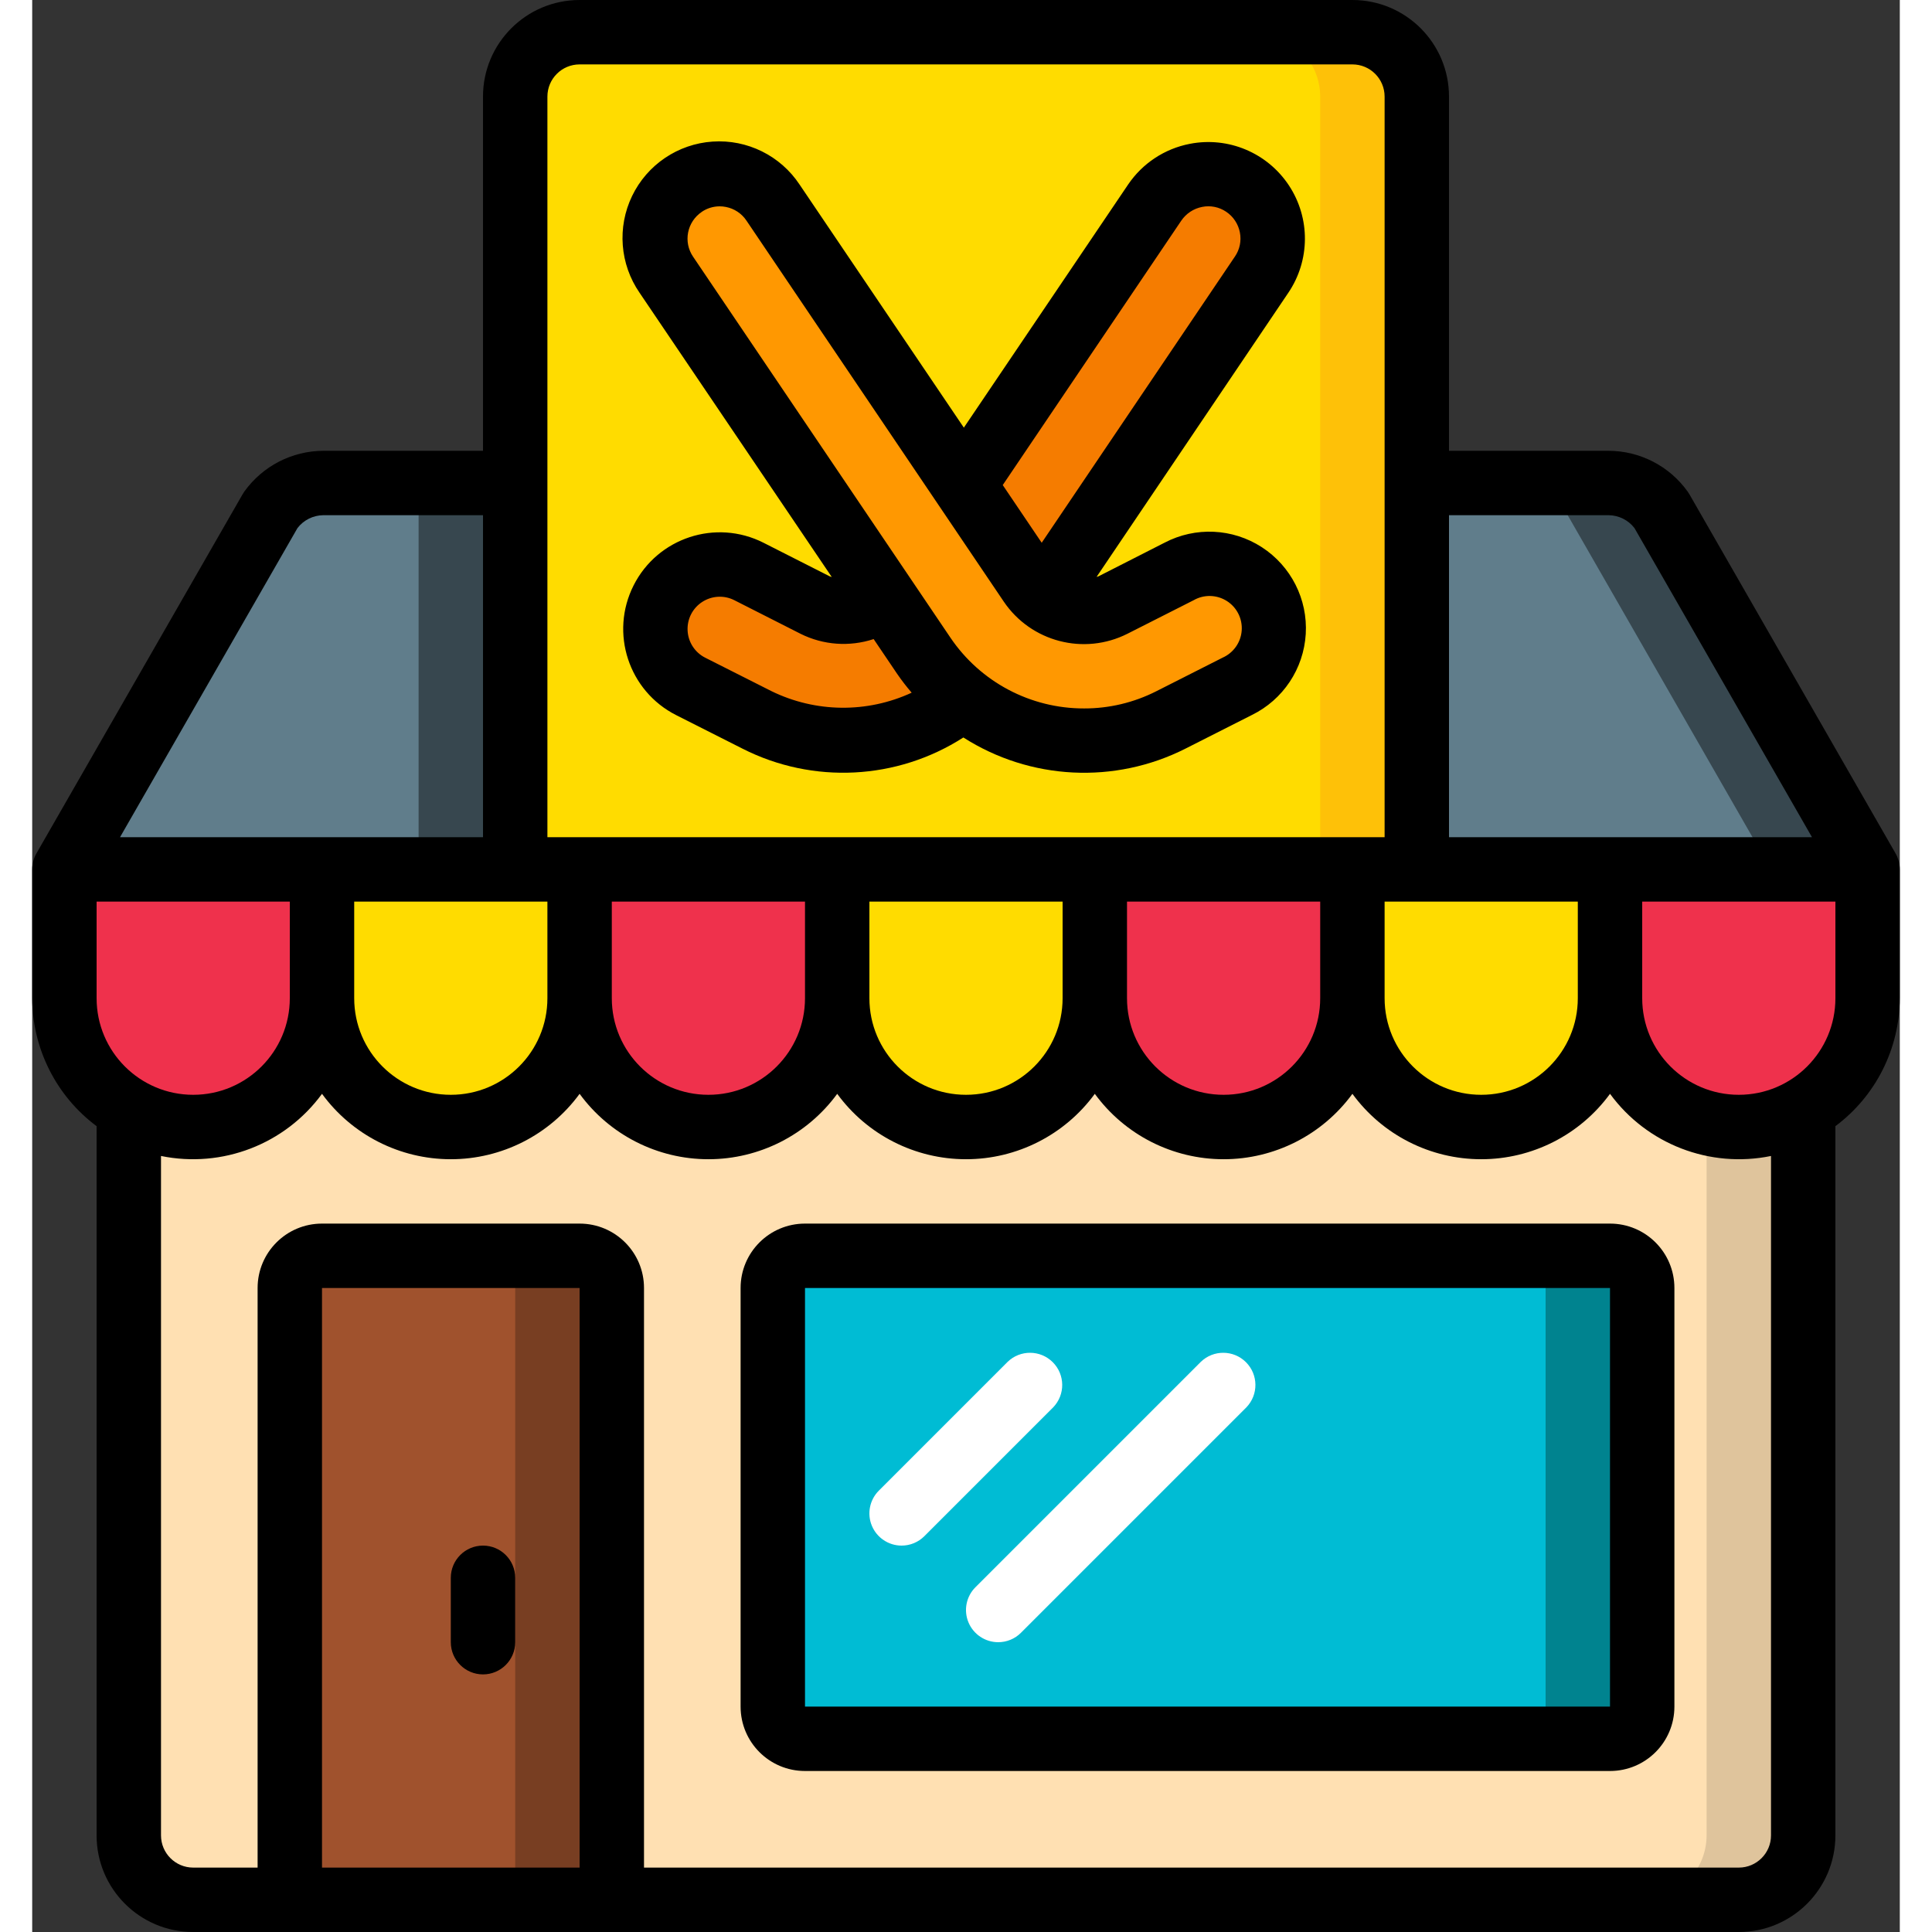 <svg height="512" viewBox="0 0 58 60" width="512" xmlns="http://www.w3.org/2000/svg"><rect x="0" y="0" width="58" height="60" fill="#333333" stroke="none"/><g id="Page-1" fill="none" fill-rule="evenodd"><g id="045---Hockey-Sports-Shop"><g id="Icons" transform="translate(1 1)"><path id="Path" d="m54 33.46v22.54c-.003 1.103-.897 1.997-2 2h-48c-1.103-.003-1.997-.897-2-2v-22.54c1.237.718 2.762.72 4.001.005 1.238-.714 2.001-2.036 1.999-3.465 0 2.209 1.791 4 4 4s4-1.791 4-4c0 2.209 1.791 4 4 4s4-1.791 4-4c0 2.209 1.791 4 4 4s4-1.791 4-4c0 2.209 1.791 4 4 4s4-1.791 4-4c0 2.209 1.791 4 4 4s4-1.791 4-4c-.002 1.43.76 2.752 1.999 3.466 1.239.714 2.765.712 4.001-.006z" fill="#ffe0b2"/><path id="Path" d="m52 34c-.338-.005-.674-.053-1-.143v22.143c-.003 1.103-.897 1.997-2 2h3c1.103-.003 1.997-.897 2-2v-22.54c-.607.353-1.297.539-2 .54z" fill="#dfc49c"/><path id="Path" d="m24 26v4c0 2.209-1.791 4-4 4s-4-1.791-4-4v-4z" fill="#ef314c"/><path id="Path" d="m32 26v4c0 2.209-1.791 4-4 4s-4-1.791-4-4v-4z" fill="#ffdc00"/><path id="Path" d="m40 26v4c0 2.209-1.791 4-4 4s-4-1.791-4-4v-4z" fill="#ef314c"/><path id="Path" d="m16 26v4c0 2.209-1.791 4-4 4s-4-1.791-4-4v-4z" fill="#ffdc00"/><path id="Path" d="m14 14v12h-14l6.4-11.15c.378-.531.988-.847 1.64-.85z" fill="#607d8b"/><path id="Rectangle" d="m11 14h3v12h-3z" fill="#37474f"/><path id="Path" d="m8 26-0 4c.002 1.43-.76 2.752-1.999 3.466-1.239.714-2.765.712-4.001-.006-1.239-.711-2.003-2.031-2-3.46l-0-4z" fill="#ef314c"/><path id="Path" d="m48 26v4c0 2.209-1.791 4-4 4s-4-1.791-4-4v-4z" fill="#ffdc00"/><path id="Path" d="m56 26v4c-.005 2.207-1.793 3.995-4 4-1.061.001-2.079-.42-2.83-1.17s-1.171-1.769-1.17-2.83l-0-4z" fill="#ef314c"/><path id="Path" d="m56 26h-14v-12h5.96c.652.003 1.262.319 1.64.85z" fill="#607d8b"/><path id="Path" d="m49.6 14.85c-.378-.531-.988-.847-1.64-.85h-3c.652.003 1.262.319 1.64.85l6.4 11.15h3z" fill="#37474f"/><path id="Path" d="m42 2v24h-28v-24c.003-1.103.897-1.997 2-2h24c1.103.003 1.997.897 2 2z" fill="#ffdc00"/><path id="Path" d="m40 0h-3c1.103.003 1.997.897 2 2v24h3v-24c-.003-1.103-.897-1.997-2-2z" fill="#fec108"/><path id="Path" d="m27.94 20.69c-1.828 1.461-4.34 1.723-6.43.67l-2.06-1.04c-.986-.5-1.38-1.704-.88-2.69s1.704-1.38 2.69-.88l2.05 1.04c.704.354 1.551.26 2.16-.24l1.22 1.81c.339.51.762.96 1.25 1.33z" fill="#f57c00"/><path id="Path" d="m37.18 7.53-6.77 10.03c-.159-.124-.297-.273-.41-.44l-2.06-3.06 5.92-8.77c.619-.917 1.863-1.159 2.78-.54.917.619 1.159 1.863.54 2.78z" fill="#f57c00"/><path id="Path" d="m36.42 20.31-2.05 1.05c-.838.42-1.763.639-2.7.64-1.356.001-2.672-.461-3.73-1.31-.488-.37-.911-.82-1.25-1.33l-1.22-1.81-6.77-10.02c-.436-.591-.513-1.372-.201-2.037.312-.664.962-1.105 1.695-1.147.733-.042 1.43.32 1.816.944l5.93 8.77 2.06 3.06c.113.167.251.316.41.44.61.491 1.45.581 2.15.23l2.06-1.04c.979-.47 2.154-.071 2.644.898.49.969.115 2.152-.844 2.662z" fill="#ff9801"/><path id="Path" d="m8 38h8c.552 0 1 .448 1 1v19h-10v-19c0-.552.448-1 1-1z" fill="#a0522d"/><path id="Path" d="m16 38h-3c.552 0 1 .448 1 1v19h3v-19c0-.552-.448-1-1-1z" fill="#783e22"/><rect id="Rectangle" fill="#00bcd4" height="15" rx="1" width="27" x="22" y="38"/><path id="Path" d="m48 38h-3c.552 0 1 .448 1 1v13c0 .552-.448 1-1 1h3c.552 0 1-.448 1-1v-13c0-.552-.448-1-1-1z" fill="#00838f"/></g><g id="Icons_copy"><path id="Path" d="m27 48c-.404-0-.769-.244-.924-.617-.155-.374-.069-.804.217-1.09l4-4c.392-.379 1.016-.374 1.402.012s.391 1.009.012 1.402l-4 4c-.187.188-.442.293-.707.293z" fill="#fff"/><path id="Path" d="m30 51c-.404-0-.769-.244-.924-.617-.155-.374-.069-.804.217-1.09l7-7c.392-.379 1.016-.374 1.402.012s.391 1.009.012 1.402l-7 7c-.187.188-.442.293-.707.293z" fill="#fff"/><g fill="#000"><path id="Shape" d="m51.467 15.352c-.017-.029-.035-.058-.055-.085-.566-.792-1.479-1.263-2.452-1.267h-4.96v-11c0-1.657-1.343-3-3-3h-24c-1.657 0-3 1.343-3 3v11h-4.96c-.974.004-1.886.475-2.453 1.267-.02.027-.038.056-.054.085l-6.4 11.148c-.087.152-.133.325-.133.5v4c.005 1.565.745 3.038 2 3.974v22.026c0 1.657 1.343 3 3 3h48c1.657 0 3-1.343 3-3v-22.026c1.255-.936 1.995-2.409 2-3.974v-4c0-.175-.046-.348-.133-.5zm-2.507.648c.314.004.609.151.8.4l5.513 9.6h-11.273v-10zm-8.96 15c0 1.657-1.343 3-3 3s-3-1.343-3-3v-3h6zm-8 0c0 1.657-1.343 3-3 3s-3-1.343-3-3v-3h6zm-8 0c0 1.657-1.343 3-3 3s-3-1.343-3-3v-3h6zm-8 0c0 1.657-1.343 3-3 3s-3-1.343-3-3v-3h6zm-14 0v-3h6v3c0 1.657-1.343 3-3 3s-3-1.343-3-3zm40-3h6v3c0 1.657-1.343 3-3 3s-3-1.343-3-3zm-26-25c0-.552.448-1 1-1h24c.552 0 1 .448 1 1v23h-26zm-7.762 13.4c.191-.249.486-.396.8-.4h4.962v10h-11.273zm.762 41.6v-18h8v18zm45-1c0 .552-.448 1-1 1h-34v-18c0-1.105-.895-2-2-2h-8c-1.105 0-2 .895-2 2v18h-2c-.552 0-1-.448-1-1v-21.1c1.901.389 3.854-.364 5-1.93.933 1.277 2.419 2.031 4 2.031s3.067-.755 4-2.031c.933 1.277 2.419 2.031 4 2.031s3.067-.755 4-2.031c.933 1.277 2.419 2.031 4 2.031s3.067-.755 4-2.031c.933 1.277 2.419 2.031 4 2.031s3.067-.755 4-2.031c.933 1.277 2.419 2.031 4 2.031s3.067-.755 4-2.031c1.146 1.566 3.099 2.319 5 1.93zm-1-23c-1.657 0-3-1.343-3-3v-3h6v3c0 1.657-1.343 3-3 3z" fill-rule="nonzero"/><path id="Shape" d="m24.831 17.919c-.023-.009-.047-.012-.069-.023l-2.052-1.041c-1.479-.748-3.284-.156-4.032 1.323s-.156 3.284 1.323 4.032l2.062 1.042c2.185 1.107 4.794.975 6.855-.349 2.077 1.327 4.701 1.458 6.9.345l2.056-1.041c.972-.475 1.612-1.436 1.677-2.516s-.457-2.11-1.365-2.698-2.062-.641-3.02-.139l-2.055 1.046c-.018.009-.038.008-.056.016l5.953-8.821c.682-1.006.69-2.323.02-3.337-.67-1.014-1.885-1.524-3.077-1.291-.782.151-1.472.606-1.918 1.266l-5.1 7.548-5.1-7.547c-.595-.899-1.627-1.41-2.703-1.337-1.076.073-2.03.717-2.499 1.688-.469.971-.381 2.119.231 3.007zm-1.871 3.546-2.06-1.04c-.319-.162-.527-.481-.546-.839s.153-.697.453-.892c.3-.195.681-.216.999-.054l2.056 1.043c.705.352 1.521.411 2.27.164l.725 1.073c.141.206.293.403.456.592-1.384.64-2.983.622-4.353-.047zm12.726-14.613c.151-.222.383-.375.647-.426.259-.053.529.002.748.151.222.149.375.381.425.644.051.26-.005.529-.155.747l-6 8.888-1.21-1.792zm-14.893-.272c.164-.112.358-.172.557-.172.064-0.0.129.006.192.019.261.05.491.202.639.423l7.991 11.832c.847 1.252 2.491 1.68 3.841 1l2.055-1.041c.321-.184.717-.175 1.03.022.313.197.491.551.464.92-.027.369-.256.692-.594.842l-2.056 1.041c-.695.353-1.464.537-2.244.535-1.664.004-3.221-.821-4.153-2.2l-7.992-11.831c-.149-.22-.204-.49-.153-.75.051-.261.203-.49.423-.639z" fill-rule="nonzero"/><path id="Shape" d="m49 38h-25c-1.105 0-2 .895-2 2v13c0 1.105.895 2 2 2h25c1.105 0 2-.895 2-2v-13c0-1.105-.895-2-2-2zm-25 15v-13h25v13z" fill-rule="nonzero"/><path id="Path" d="m14 48c-.552 0-1 .448-1 1v2c0 .552.448 1 1 1s1-.448 1-1v-2c0-.552-.448-1-1-1z"/></g></g></g></g></svg>
